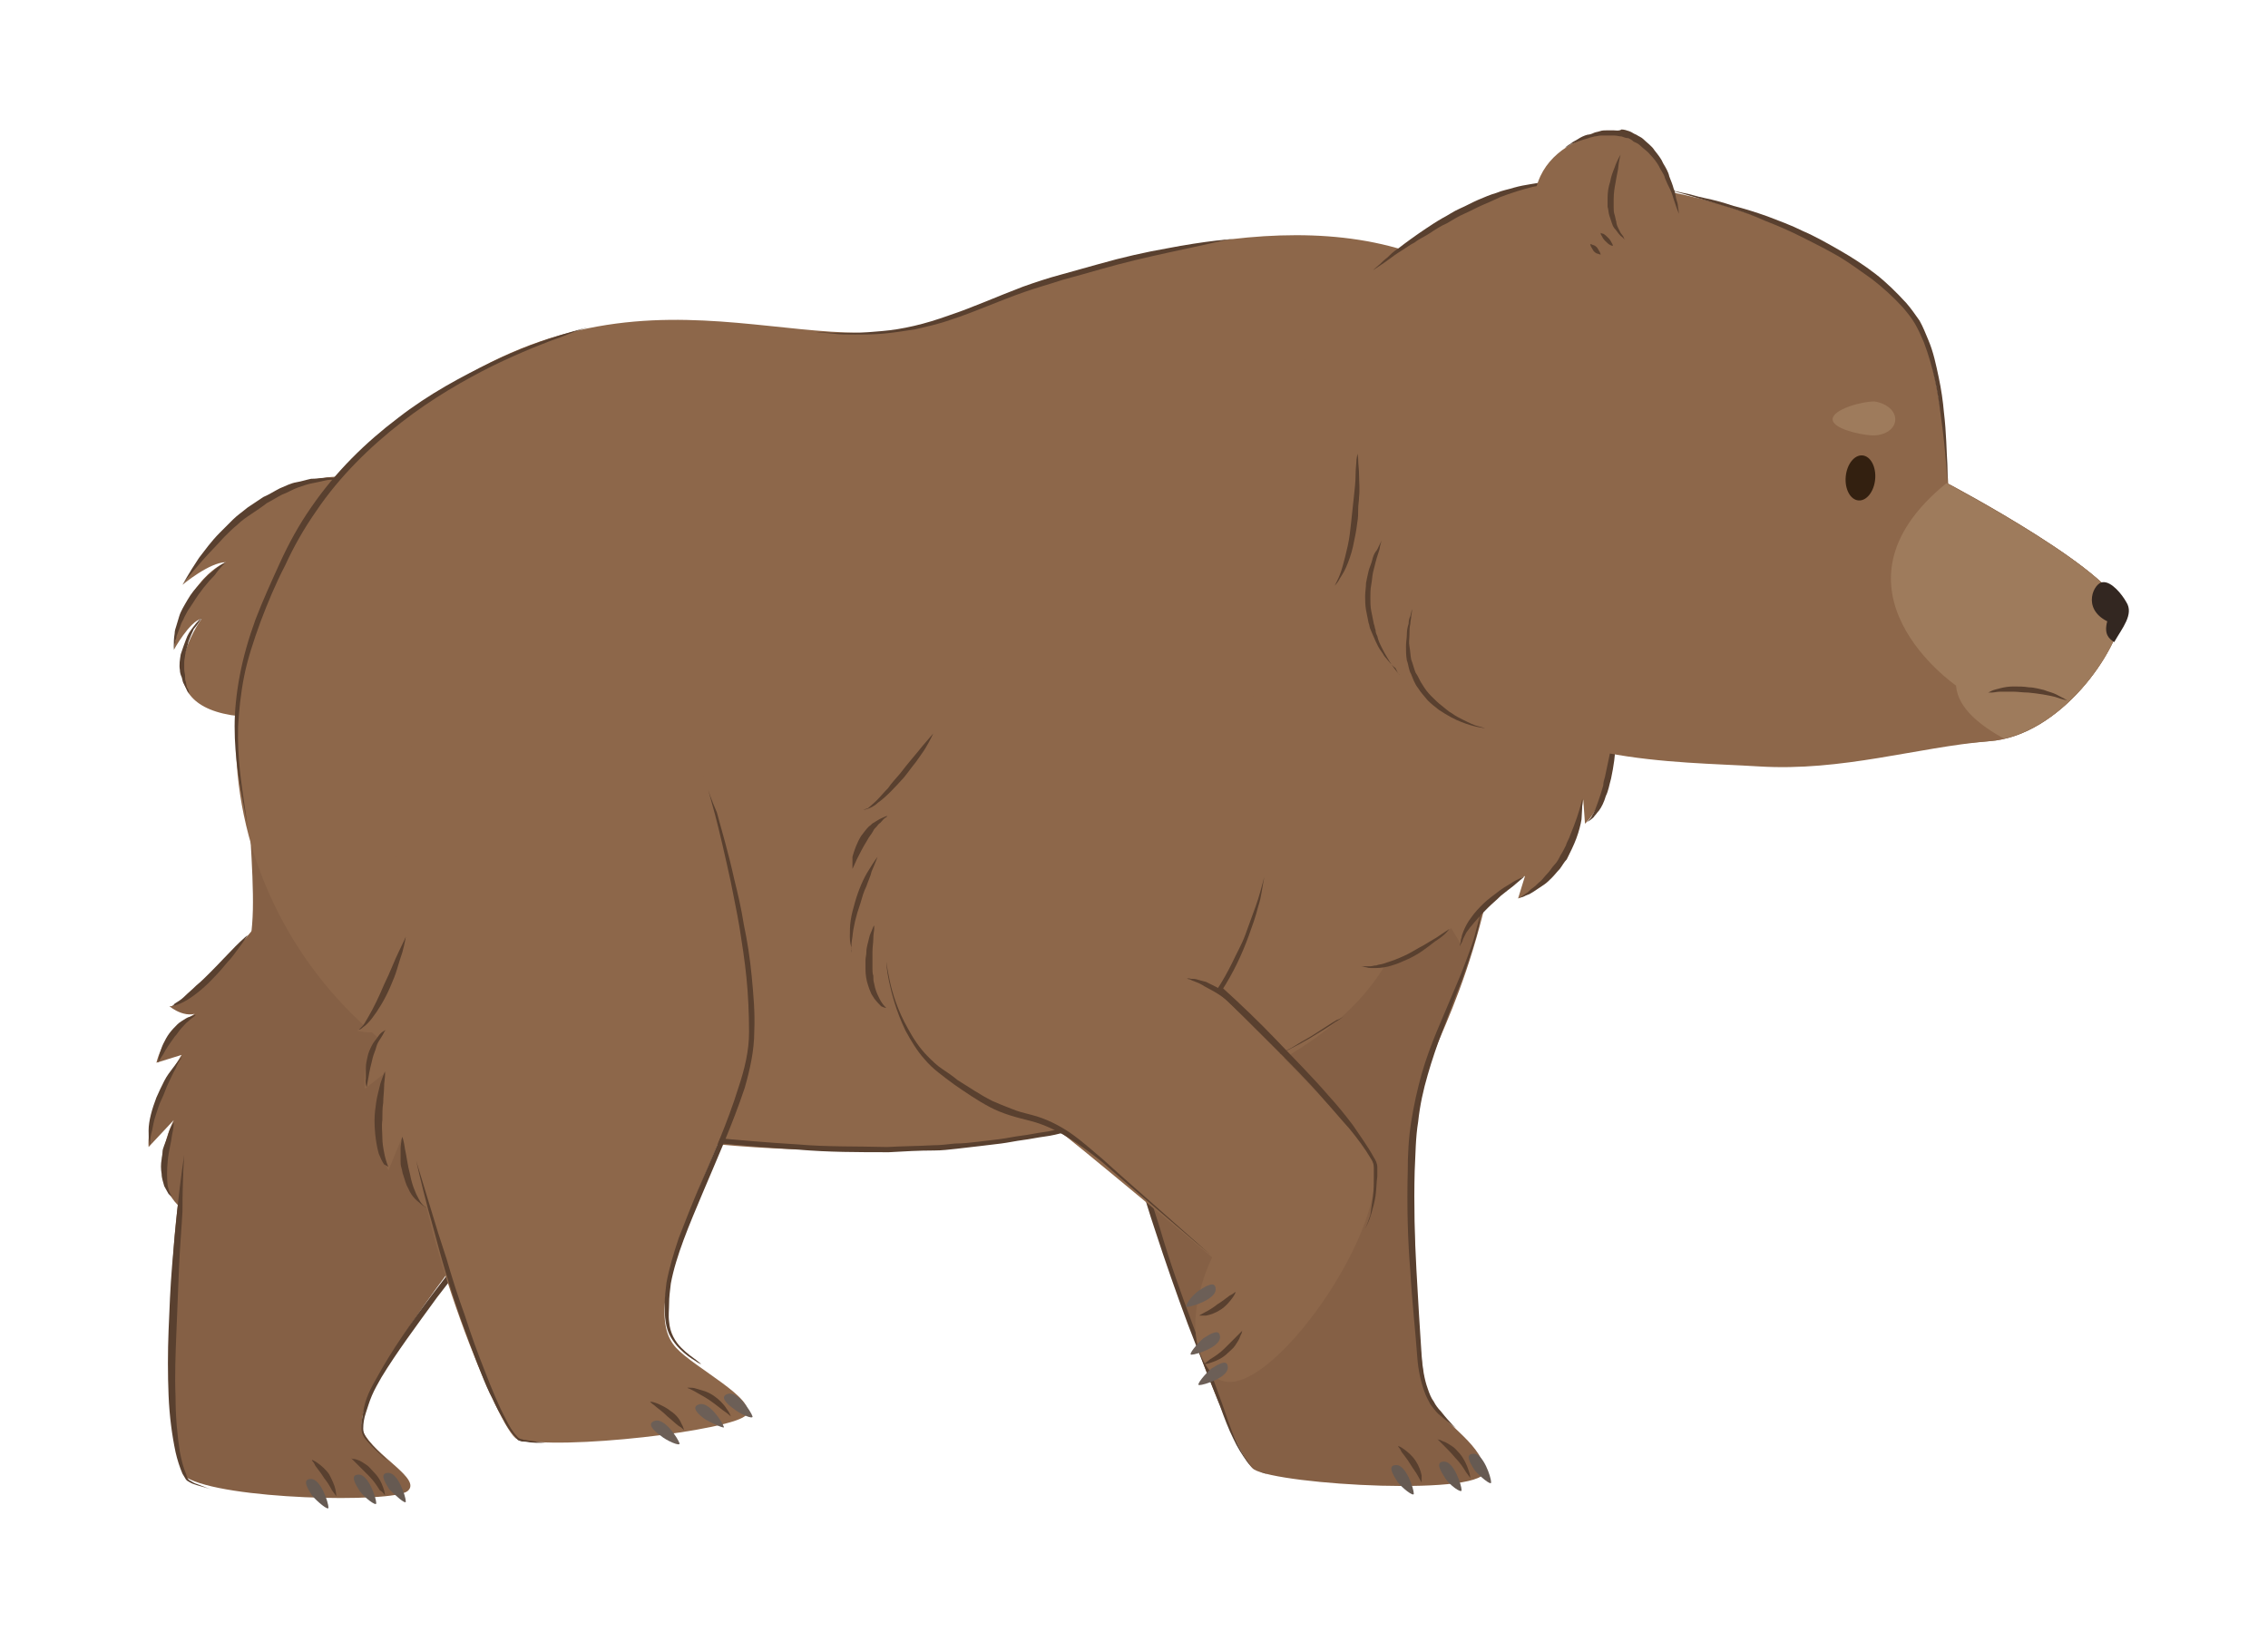 <svg width="261px" height="189px" viewBox="0 0 261 189" version="1.1" xml:space="preserve" xmlns="http://www.w3.org/2000/svg" xmlns:xlink="http://www.w3.org/1999/xlink">
  <!-- Generator: Sketch 49.3 (51167) - http://www.bohemiancoding.com/sketch -->
  <defs/>
  <g>
    <title>bear-walk-a</title>
    <desc>Created with Sketch.</desc>
    <g id="bear-walk-a" stroke="none" stroke-width="1" fill="none" fill-rule="evenodd">
      <g id="bear-walk1" transform="translate(131, 94) scale(-1, 1) translate(-131, -94) translate(17, 14)" fill-rule="nonzero">
        <g id="Group" transform="translate(172, 43)">
          <path d="M1.9,36.2 C1.9,36.2 -2.9,59.1 16.2,82.7 C25.8,94.6 32.6,105.1 31.2,107.8 C29.8,110.6 24.4,113.2 26.1,114.6 C27.8,116 47.4,115.6 51.6,113 C53.3,111.9 54.5,88.2 51.5,75.9 C48.5,63.6 44.1,56.9 43.9,47.7 C43.7,38.5 46.6,20.9 42.5,14.2 C38.4,7.5 30.5,-4.5 15,3.8 C-0.5,12.1 0.8,30.1 1.9,36.2 Z" id="Shape" fill="#856045"/>
          <path d="M34.3,115.2 C34.3,115.2 34.3,114.9 34.4,114.4 C34.5,113.9 34.8,113.3 35.1,112.7 C35.5,112.1 36,111.7 36.4,111.4 C36.8,111.1 37.1,111 37.1,111 C37.1,111 37.1,111.1 37,111.2 C36.9,111.3 36.8,111.5 36.7,111.7 C36.4,112.1 36,112.6 35.7,113.1 C35.3,113.6 35,114.1 34.8,114.5 C34.5,114.9 34.3,115.2 34.3,115.2 Z" id="Shape" fill="#59402F"/>
          <path d="M28.7,115.1 C28.7,115.1 28.7,114.7 28.9,114.2 C29.1,113.6 29.4,113 30,112.4 C30.3,112.1 30.5,111.8 30.8,111.6 C31.1,111.4 31.4,111.2 31.6,111.1 C31.9,111 32.1,110.9 32.3,110.9 C32.5,110.9 32.6,110.8 32.6,110.8 C32.6,110.8 32.5,110.9 32.4,111 C32.3,111.1 32.1,111.3 31.9,111.5 C31.5,111.9 31,112.4 30.5,112.9 C30,113.4 29.6,114 29.3,114.5 C28.9,114.7 28.7,115.1 28.7,115.1 Z" id="Shape" fill="#59402F"/>
          <path d="M35.2,116.5 C35.2,115.9 36.1,113.2 37.2,113.2 C38.3,113.2 37.6,114.3 37.1,115.1 C36.5,115.8 35.2,116.9 35.2,116.5 Z" id="Shape" fill="#665A52"/>
          <path d="M29.7,116 C29.7,115.4 30.6,112.7 31.7,112.7 C32.8,112.7 32.1,113.8 31.6,114.6 C31.1,115.3 29.7,116.4 29.7,116 Z" id="Shape" fill="#665A52"/>
          <path d="M26.3,115.8 C26.3,115.2 27.2,112.5 28.3,112.5 C29.4,112.5 28.7,113.6 28.2,114.4 C27.6,115 26.3,116.2 26.3,115.8 Z" id="Shape" fill="#665A52"/>
          <g transform="translate(43, 49)" id="Shape">
            <path d="M0.1,0 C0.1,0 8.1,10 10.5,9.8 C10.5,9.8 8.3,11.7 6.5,10.1 C6.5,10.1 10.9,11.9 12,16.3 L9.1,15.4 C9.1,15.4 13.2,21.7 12.9,26 L10,22.9 C10,22.9 13.4,29.3 9.2,33" fill="#856045"/>
            <path d="M10.3,9.8 C10.3,9.8 10.1,9.8 9.8,9.7 C9.5,9.6 9,9.4 8.5,9.1 C7.5,8.5 6.3,7.5 5.3,6.4 C4.8,5.9 4.3,5.3 3.8,4.7 C3.3,4.2 2.9,3.6 2.6,3.2 C1.9,2.3 1.5,1.6 1.5,1.6 C1.5,1.6 2.1,2.1 2.9,2.9 C3.7,3.7 4.7,4.8 5.8,5.9 C6.3,6.4 6.9,7 7.4,7.4 C7.9,7.9 8.4,8.3 8.8,8.7 C9.2,9.1 9.6,9.3 9.9,9.5 C10.1,9.8 10.3,9.8 10.3,9.8 Z" fill="#59402F"/>
            <path d="M11.8,16.3 C11.8,16.3 11.6,15.9 11.2,15.3 C10.9,14.7 10.4,14 9.9,13.3 C9.6,13 9.4,12.6 9.1,12.3 C8.8,12 8.6,11.7 8.3,11.5 C8.1,11.3 7.8,11.1 7.7,11 C7.5,10.9 7.5,10.8 7.5,10.8 C7.5,10.8 7.6,10.8 7.8,10.9 C8,11 8.3,11 8.6,11.2 C8.9,11.4 9.3,11.6 9.6,11.9 C9.9,12.2 10.2,12.5 10.5,12.9 C10.8,13.3 11,13.7 11.2,14.1 C11.4,14.5 11.5,14.9 11.6,15.2 C11.8,15.8 11.8,16.3 11.8,16.3 Z" fill="#59402F"/>
            <path d="M12.7,25.8 C12.7,25.8 12.8,25.1 12.5,24.1 C12.4,23.6 12.3,23 12.1,22.4 C11.9,21.8 11.7,21.1 11.4,20.5 C11.1,19.9 10.9,19.2 10.6,18.6 C10.3,18 10.1,17.5 9.8,17 C9.6,16.5 9.4,16.1 9.2,15.9 C9.1,15.6 9,15.5 9,15.5 C9,15.5 9.1,15.6 9.3,15.9 C9.5,16.1 9.8,16.5 10.1,16.9 C10.4,17.3 10.8,17.8 11.1,18.4 C11.4,19 11.7,19.6 12,20.3 C12.5,21.6 12.9,23 12.9,24.1 C12.9,24.6 12.9,25.1 12.8,25.4 C12.8,25.6 12.7,25.8 12.7,25.8 Z" fill="#59402F"/>
            <path d="M10.2,31.7 C10.2,31.7 10.3,31.6 10.4,31.4 C10.5,31.2 10.6,30.9 10.7,30.5 C10.8,29.7 10.8,28.6 10.7,27.6 C10.6,26.5 10.3,25.5 10.2,24.6 C10,23.8 10,23.2 10,23.2 C10,23.2 10.1,23.3 10.2,23.5 C10.3,23.7 10.5,24 10.6,24.4 C10.7,24.8 10.9,25.3 11.1,25.8 C11.2,26.1 11.3,26.3 11.3,26.6 C11.3,26.9 11.4,27.2 11.4,27.4 C11.5,28 11.5,28.5 11.4,29.1 C11.4,29.6 11.2,30.1 11.1,30.5 C10.9,30.9 10.7,31.2 10.6,31.4 C10.3,31.7 10.2,31.7 10.2,31.7 Z" fill="#59402F"/>
          </g>
          <path d="M51.8,75.9 C51.8,75.9 52.2,78.4 52.6,82.2 C52.8,84.1 53,86.3 53.2,88.7 C53.4,91.1 53.5,93.6 53.6,96.1 C53.7,98.6 53.7,101.2 53.6,103.6 C53.5,106 53.2,108.2 52.8,110.1 C52.6,111 52.3,111.9 52,112.6 C51.9,112.8 51.8,112.9 51.7,113.1 C51.6,113.3 51.5,113.4 51.3,113.5 C51,113.7 50.7,113.8 50.4,113.9 C49.3,114.2 48.7,114.4 48.7,114.4 C48.7,114.4 49.3,114.2 50.3,113.8 C50.6,113.7 50.8,113.6 51.1,113.4 C51.4,113.3 51.5,112.9 51.6,112.6 C51.9,111.9 52.1,111.1 52.3,110.1 C52.6,108.2 52.8,106 52.8,103.7 C52.9,101.3 52.8,98.8 52.7,96.3 C52.6,93.8 52.5,91.2 52.4,88.9 C52.3,86.5 52.1,84.3 52,82.4 C52,78.4 51.8,75.9 51.8,75.9 Z" id="Shape" fill="#59402F"/>
          <path d="M0.6,50 C0.6,50 2,54.2 4.4,60.3 C5.6,63.4 7,66.9 8.7,70.7 C9.5,72.6 10.5,74.5 11.5,76.4 C12,77.3 12.6,78.3 13.2,79.2 C13.8,80.1 14.5,80.9 15.2,81.8 C18,85.2 20.7,88.6 23.2,91.9 C25.7,95.2 27.9,98.4 29.5,101.3 C29.9,102 30.3,102.7 30.6,103.4 C30.9,104.1 31.1,104.8 31.2,105.5 C31.3,106.2 31.5,106.8 31.4,107.4 C31.4,108 31.1,108.5 30.7,108.9 C30.1,109.6 29.5,110.1 29.1,110.5 C28.7,110.9 28.5,111 28.5,111 C28.5,111 28.7,110.8 29.1,110.4 C29.5,110 30,109.5 30.6,108.8 C30.9,108.4 31.2,108 31.2,107.4 C31.2,106.8 31.1,106.2 30.9,105.6 C30.7,105 30.5,104.3 30.2,103.6 C29.9,102.9 29.5,102.2 29.1,101.5 C27.4,98.7 25.1,95.6 22.7,92.3 C20.2,89 17.4,85.6 14.6,82.2 C13.9,81.4 13.2,80.5 12.6,79.6 C12,78.7 11.4,77.7 10.9,76.8 C9.9,74.9 9,72.9 8.1,71.1 C6.5,67.3 5.1,63.7 3.9,60.6 C2.8,57.5 1.9,54.9 1.3,53.1 C1,51 0.6,50 0.6,50 Z" id="Shape" fill="#59402F"/>
        </g>
        <g id="Group" transform="translate(71, 58)">
          <g id="Shape">
            <path d="M0.9,20.5 C4.1,43.1 10.2,48.9 11,55.4 C11.8,61.9 11,86 9.6,88.8 C8.2,91.7 3.8,93.8 3.1,97.1 C2.4,100.3 26.8,98.9 29.7,97.1 C32.6,95.3 48,54.7 47,31.7 C41.9,-15.1 -2.3,-2.2 0.9,20.5 Z" fill="#856045"/>
            <path d="M39.7,10.7 C39.7,10.7 46.8,21.4 49.2,21.4 C49.2,21.4 46.8,23.1 45.2,21.4 C45.2,21.4 49.5,23.5 50.2,28 L47.4,26.8 C47.4,26.8 51,33.4 50.2,37.7 L47.6,34.4 C47.6,34.4 50.4,41 45.9,44.4" fill="#8D674A"/>
          </g>
          <path d="M49,21.3 C49,21.3 48.8,21.3 48.5,21.2 C48.2,21.1 47.7,20.9 47.3,20.5 C46.3,19.8 45.3,18.7 44.3,17.6 C43.8,17 43.4,16.4 42.9,15.8 C42.5,15.2 42.1,14.7 41.8,14.2 C41.2,13.2 40.9,12.5 40.9,12.5 C40.9,12.5 41.4,13.1 42.1,13.9 C42.8,14.8 43.8,15.9 44.7,17.1 C45.2,17.7 45.7,18.2 46.1,18.8 C46.6,19.3 47,19.8 47.4,20.2 C47.8,20.6 48.2,20.9 48.4,21.1 C48.8,21.2 49,21.3 49,21.3 Z" id="Shape" fill="#59402F"/>
          <path d="M49.9,27.9 C49.9,27.9 49.7,27.5 49.4,26.9 C49.1,26.3 48.7,25.5 48.3,24.8 C48.1,24.4 47.8,24.1 47.6,23.8 C47.4,23.5 47.1,23.2 46.9,23 C46.7,22.8 46.5,22.6 46.3,22.4 C46.2,22.3 46.1,22.2 46.1,22.2 C46.1,22.2 46.2,22.2 46.4,22.3 C46.6,22.4 46.9,22.5 47.2,22.7 C47.5,22.9 47.8,23.1 48.1,23.4 C48.4,23.7 48.7,24.1 48.9,24.5 C49.1,24.9 49.3,25.3 49.5,25.7 C49.7,26.1 49.8,26.5 49.8,26.8 C49.9,27.4 49.9,27.9 49.9,27.9 Z" id="Shape" fill="#59402F"/>
          <path d="M49.9,37.2 C49.9,37.2 50,36.5 49.9,35.5 C49.9,35 49.8,34.4 49.6,33.8 C49.5,33.2 49.3,32.5 49.1,31.9 C48.9,31.3 48.7,30.6 48.5,30 C48.3,29.4 48.1,28.8 47.9,28.4 C47.7,27.9 47.6,27.5 47.5,27.2 C47.4,26.9 47.3,26.8 47.3,26.8 C47.3,26.8 47.4,26.9 47.6,27.2 C47.8,27.5 48,27.8 48.3,28.3 C48.6,28.8 48.9,29.3 49.1,29.9 C49.4,30.5 49.6,31.1 49.8,31.8 C50,32.5 50.2,33.2 50.2,33.8 C50.3,34.5 50.3,35.1 50.3,35.6 C50.3,36.1 50.2,36.6 50.1,36.9 C50,37 49.9,37.2 49.9,37.2 Z" id="Shape" fill="#59402F"/>
          <path d="M28.2,97.6 C28.2,97.6 28.4,97.6 28.9,97.4 C29.3,97.2 30,96.9 30.4,96.2 C30.9,95.5 31.4,94.6 31.9,93.5 C32.4,92.4 32.8,91.1 33.3,89.7 C34.3,86.9 35.5,83.7 36.8,80.3 C38.1,76.8 39.4,73.2 40.5,69.4 C41.1,67.5 41.7,65.7 42.2,63.8 C42.5,62.9 42.7,62 42.9,61 C43.1,60.1 43.3,59.2 43.5,58.3 C43.9,56.5 44.2,54.8 44.5,53.1 C44.8,51.4 45,49.9 45.2,48.4 C45.6,45.5 46,43.1 46.2,41.4 C46.4,39.7 46.4,38.7 46.4,38.7 C46.4,38.7 46.4,39.7 46.3,41.4 C46.2,43.1 46,45.6 45.6,48.5 C45.4,50 45.2,51.5 45,53.2 C44.8,54.9 44.5,56.6 44.1,58.4 C43.9,59.3 43.7,60.2 43.5,61.1 C43.3,62 43,63 42.8,63.9 C42.3,65.8 41.7,67.7 41.1,69.5 C39.9,73.2 38.6,76.9 37.3,80.4 C36,83.8 34.7,87 33.6,89.8 C33.1,91.2 32.6,92.5 32.1,93.5 C31.6,94.6 31,95.5 30.5,96.2 C30,96.9 29.3,97.2 28.9,97.4 C28.4,97.5 28.2,97.6 28.2,97.6 Z" id="Shape" fill="#59402F"/>
          <path d="M46.1,44 C46.1,44 46.6,43.6 47,42.8 C47.2,42.4 47.4,41.9 47.5,41.3 C47.6,40.7 47.7,40.1 47.7,39.5 C47.7,39.2 47.7,38.9 47.7,38.6 C47.7,38.3 47.7,38 47.7,37.7 C47.7,37.1 47.6,36.6 47.6,36.1 C47.6,35.6 47.5,35.2 47.5,35 C47.5,34.7 47.5,34.6 47.5,34.6 C47.5,34.6 47.6,34.7 47.7,35 C47.8,35.3 48,35.6 48.1,36.1 C48.2,36.6 48.4,37.1 48.4,37.7 C48.4,38 48.5,38.3 48.5,38.6 C48.5,38.9 48.5,39.2 48.5,39.6 C48.5,40.3 48.4,40.9 48.2,41.5 C48.1,41.8 48,42.1 47.9,42.3 C47.8,42.6 47.6,42.8 47.5,43 C47.2,43.4 46.9,43.7 46.6,43.8 C46.2,44 46.1,44 46.1,44 Z" id="Shape" fill="#59402F"/>
          <path d="M10.4,98.6 C10.4,98.6 10.4,98.3 10.4,97.8 C10.5,97.3 10.7,96.7 11.1,96.1 C11.5,95.5 12,95.1 12.4,94.8 C12.8,94.5 13.1,94.4 13.1,94.4 C13.1,94.4 13.1,94.5 13,94.6 C12.9,94.7 12.8,94.9 12.7,95.1 C12.4,95.5 12,96 11.7,96.5 C11.4,97 11,97.5 10.8,97.9 C10.6,98.3 10.4,98.6 10.4,98.6 Z" id="Shape" fill="#59402F"/>
          <path d="M4.8,98.1 C4.8,98.1 4.8,97.7 5,97.2 C5.2,96.6 5.5,95.9 6,95.3 C6.3,95 6.5,94.7 6.8,94.5 C7.1,94.3 7.4,94.1 7.6,94 C7.9,93.9 8.1,93.8 8.3,93.7 C8.5,93.7 8.6,93.6 8.6,93.6 C8.6,93.6 8.5,93.7 8.4,93.8 C8.3,93.9 8.1,94.1 7.9,94.3 C7.5,94.7 7,95.2 6.5,95.8 C6,96.3 5.6,96.9 5.3,97.4 C5,97.8 4.8,98.1 4.8,98.1 Z" id="Shape" fill="#59402F"/>
          <path d="M6.4,92.4 C6.4,92.4 7.1,91.8 8.2,90.4 C8.5,90.1 8.8,89.7 9,89.3 C9.3,88.9 9.5,88.4 9.7,87.8 C10.1,86.7 10.3,85.4 10.4,84 C10.6,81.1 10.8,77.7 11,74.1 C11.2,70.5 11.3,66.6 11.2,62.8 C11.1,60.9 11.1,58.9 10.8,57.1 C10.6,55.2 10.2,53.4 9.7,51.7 C8.7,48.2 7.4,45.1 6.4,42.4 C5.3,39.7 4.6,37.4 4.1,35.7 C3.9,34.9 3.7,34.2 3.7,33.8 C3.6,33.4 3.6,33.1 3.6,33.1 C3.6,33.1 3.7,33.3 3.8,33.8 C3.9,34.2 4.1,34.9 4.3,35.7 C4.5,36.5 4.9,37.5 5.3,38.6 C5.7,39.7 6.2,40.9 6.8,42.3 C7.9,45 9.4,48.1 10.4,51.6 C10.9,53.4 11.3,55.2 11.6,57.1 C11.9,59 12,60.9 12,62.9 C12.1,66.8 12,70.7 11.7,74.3 C11.5,77.9 11.1,81.3 10.9,84.2 C10.8,85.6 10.5,87 10.1,88.1 C9.9,88.7 9.6,89.2 9.4,89.6 C9.1,90 8.8,90.4 8.5,90.7 C7.2,91.8 6.4,92.4 6.4,92.4 Z" id="Shape" fill="#59402F"/>
          <path d="M11.3,99.9 C11.3,99.3 12.2,96.6 13.3,96.6 C14.4,96.6 13.7,97.7 13.2,98.5 C12.7,99.2 11.3,100.3 11.3,99.9 Z" id="Shape" fill="#665A52"/>
          <path d="M5.8,99.5 C5.8,98.9 6.7,96.2 7.8,96.2 C8.9,96.2 8.2,97.3 7.7,98.1 C7.2,98.9 5.8,99.9 5.8,99.5 Z" id="Shape" fill="#665A52"/>
          <path d="M2.4,98.6 C2.4,98 3.3,95.3 4.4,95.3 C5.5,95.3 4.8,96.4 4.3,97.2 C3.7,97.9 2.4,99 2.4,98.6 Z" id="Shape" fill="#665A52"/>
        </g>
        <g id="Group" transform="translate(57, 13)">
          <g transform="translate(145, 27)" id="Shape">
            <path d="M1,1.2 C1,1.2 11.4,-2.4 22,13.3 C22,13.3 18.9,10.7 17,10.7 C17,10.7 21.9,12.5 23,20.8 C23,20.8 21.2,17.5 19.8,17.2 C19.8,17.2 26.6,26.6 16.4,28.3 C6.3,29.9 -1.4,3.5 1,1.2 Z" fill="#8D674A"/>
            <path d="M22,13.3 C22,13.3 21.8,13 21.4,12.5 C21,12 20.4,11.3 19.7,10.5 C19,9.7 18.1,8.8 17.2,7.8 C16.7,7.3 16.2,6.8 15.7,6.4 C15.2,5.9 14.6,5.5 14,5.1 C13.4,4.7 12.8,4.3 12.3,3.9 C11.7,3.6 11.1,3.2 10.5,2.9 C9.9,2.7 9.3,2.3 8.7,2.1 C8.1,1.9 7.6,1.7 7,1.6 C6.5,1.5 6,1.4 5.6,1.3 C5.2,1.2 4.8,1.2 4.5,1.2 C3.9,1.2 3.5,1.1 3.5,1.1 C3.5,1.1 3.9,1.1 4.5,1 C4.8,1 5.2,0.9 5.7,1 C6.1,1 6.6,1.1 7.2,1.1 C7.7,1.2 8.3,1.4 8.9,1.5 C9.5,1.6 10.1,1.9 10.8,2.2 C11.4,2.5 12,2.9 12.7,3.2 C13.3,3.6 13.9,4 14.5,4.4 C15.1,4.9 15.7,5.3 16.2,5.8 C16.7,6.3 17.2,6.8 17.7,7.3 C18.7,8.3 19.4,9.3 20.1,10.2 C21.3,12 22,13.3 22,13.3 Z" fill="#59402F"/>
            <path d="M17,10.7 C17,10.7 17.7,11 18.6,11.8 C19.1,12.2 19.5,12.6 20,13.2 C20.5,13.7 21,14.3 21.4,15 C21.8,15.7 22.2,16.3 22.4,17 C22.5,17.3 22.6,17.7 22.7,18 C22.8,18.3 22.9,18.6 22.9,18.9 C23,19.5 23,19.9 23,20.3 C23,20.6 23,20.8 23,20.8 C23,20.8 23,20.6 22.9,20.3 C22.9,20.1 22.8,19.9 22.8,19.7 C22.7,19.5 22.7,19.2 22.6,19 C22.5,18.7 22.4,18.5 22.3,18.2 C22.2,17.9 22.1,17.6 21.9,17.3 C21.8,17 21.6,16.7 21.4,16.3 C21.2,16 21,15.7 20.8,15.4 C20,14.1 19.1,13 18.3,12.2 C17.6,11.2 17,10.7 17,10.7 Z" fill="#59402F"/>
            <path d="M19.8,17.1 C19.8,17.1 20.3,17.5 20.8,18.2 C21.1,18.6 21.4,19 21.6,19.6 C21.8,20.1 22,20.7 22.2,21.3 C22.3,21.9 22.4,22.5 22.3,23.1 C22.3,23.4 22.2,23.7 22.1,23.9 C22,24.2 22,24.4 21.9,24.6 C21.7,25 21.5,25.3 21.4,25.6 C21.2,25.8 21.2,25.9 21.2,25.9 C21.2,25.9 21.2,25.8 21.3,25.5 C21.3,25.4 21.4,25.2 21.5,25.1 C21.5,24.9 21.6,24.7 21.6,24.5 C21.7,24.3 21.7,24.1 21.7,23.8 C21.7,23.6 21.8,23.3 21.8,23 C21.8,22.7 21.8,22.5 21.8,22.2 C21.8,21.9 21.7,21.6 21.7,21.4 C21.6,20.8 21.4,20.3 21.3,19.8 C21.1,19.3 20.9,18.8 20.7,18.4 C20.1,17.7 19.8,17.1 19.8,17.1 Z" fill="#59402F"/>
          </g>
          <g id="Shape">
            <path d="M2.3,56.8 C2.3,56.8 2.3,64.6 5.6,67.8 L5.8,65 C5.8,65 6.8,73.8 13.3,76.4 L12.5,73.8 C12.5,73.8 19.9,78.4 19.8,81.8 L21,79.8 C21,79.8 27.8,85.6 30.8,83.6" fill="#8D674A"/>
            <g>
              <path d="M26.4,1.8 C44.4,-3.8 68.1,5.6 79.4,9.8 C95.8,15.9 115.6,-0.1 142.5,21.9 C169.4,43.9 164,76.8 143.9,92.9 C121.4,110.9 41.9,111 27.8,82.6 C27.8,82.6 1.5,72.4 0.3,45.1" fill="#8D674A"/>
              <path d="M2.1,56.9 C2.1,56.9 2.3,57.6 2.5,58.6 C2.7,59.6 3,61 3.3,62.4 C3.4,62.7 3.5,63.1 3.5,63.4 C3.6,63.7 3.7,64.1 3.8,64.4 C4,65 4.2,65.6 4.4,66.1 C4.5,66.3 4.6,66.6 4.7,66.7 C4.8,66.9 4.9,67.1 5,67.2 C5.2,67.4 5.3,67.6 5.3,67.6 C5.3,67.6 5.2,67.5 4.9,67.3 C4.8,67.2 4.6,67.1 4.5,66.9 C4.3,66.7 4.2,66.5 4,66.3 C3.7,65.9 3.4,65.3 3.2,64.6 C2.9,64 2.8,63.3 2.6,62.6 C2.3,61.2 2.1,59.8 2.1,58.7 C2.1,57.6 2.1,56.9 2.1,56.9 Z" fill="#59402F"/>
              <path d="M5.9,64.9 C5.9,64.9 6.1,65.8 6.5,67 C6.7,67.6 7,68.4 7.3,69.1 C7.4,69.5 7.7,69.9 7.8,70.3 C8,70.7 8.2,71.1 8.4,71.4 C8.6,71.8 8.8,72.2 9.1,72.5 C9.4,72.8 9.6,73.2 9.9,73.5 C10.2,73.8 10.4,74.1 10.7,74.4 C11,74.6 11.2,74.9 11.5,75.1 C11.8,75.3 12,75.5 12.2,75.7 C12.4,75.8 12.6,76 12.8,76.1 C13.1,76.3 13.3,76.4 13.3,76.4 C13.3,76.4 13.1,76.3 12.7,76.2 C12.5,76.1 12.3,76 12,75.9 C11.8,75.8 11.5,75.6 11.2,75.4 C10.9,75.2 10.6,75 10.3,74.8 C10,74.6 9.7,74.3 9.4,74 C9.1,73.7 8.8,73.3 8.5,73 C8.2,72.6 8,72.2 7.7,71.9 C7.3,71.1 6.9,70.3 6.6,69.5 C6.3,68.7 6.1,67.9 6,67.3 C5.9,65.8 5.9,64.9 5.9,64.9 Z" fill="#59402F"/>
              <path d="M12.6,73.9 C12.6,73.9 13.3,74.1 14.2,74.7 C14.7,75 15.2,75.3 15.7,75.7 C16.2,76.1 16.8,76.5 17.3,77 C17.8,77.5 18.3,78 18.7,78.6 C19.1,79.1 19.4,79.7 19.6,80.2 C19.7,80.5 19.8,80.7 19.8,80.9 C19.9,81.1 19.9,81.3 19.9,81.4 C20,81.7 20,81.9 20,81.9 C20,81.9 19.9,81.7 19.8,81.5 C19.7,81.4 19.7,81.2 19.6,81 C19.5,80.8 19.4,80.6 19.3,80.4 C19.2,80.2 19,80 18.8,79.7 C18.6,79.5 18.4,79.2 18.2,79 C17.8,78.5 17.3,78 16.8,77.5 C16.3,77 15.8,76.6 15.3,76.1 C14.8,75.7 14.3,75.3 13.9,75 C13.2,74.4 12.6,73.9 12.6,73.9 Z" fill="#59402F"/>
              <path d="M21.2,79.9 C21.2,79.9 21.8,80.3 22.7,80.9 C23.2,81.2 23.7,81.5 24.2,81.8 C24.8,82.1 25.4,82.5 26,82.8 C26.6,83.1 27.3,83.4 27.9,83.6 C28.2,83.7 28.5,83.8 28.8,83.9 C29.1,84 29.4,84 29.6,84.1 C29.9,84.1 30.1,84.2 30.3,84.2 C30.5,84.2 30.7,84.2 30.9,84.2 C31.2,84.2 31.4,84.2 31.4,84.2 C31.4,84.2 31.2,84.2 30.9,84.3 C30.7,84.3 30.6,84.4 30.3,84.4 C30.1,84.4 29.8,84.4 29.6,84.4 C29.1,84.4 28.4,84.3 27.8,84.1 C27.1,83.9 26.5,83.6 25.8,83.3 C25.2,83 24.5,82.6 24,82.2 C23.4,81.8 23,81.4 22.5,81.1 C21.6,80.5 21.2,79.9 21.2,79.9 Z" fill="#59402F"/>
              <path d="M46.1,0.5 C46.1,0.5 49.2,0.7 53.8,1.6 C56.1,2 58.8,2.6 61.6,3.4 C63,3.8 64.5,4.2 65.9,4.6 C67.4,5 68.9,5.5 70.3,6 C73.2,7.1 76.1,8.4 78.8,9.3 C80.2,9.8 81.5,10.2 82.8,10.5 C84.1,10.8 85.3,11 86.5,11.1 C87.7,11.2 88.7,11.3 89.7,11.3 C90.6,11.3 91.5,11.3 92.1,11.3 C93.5,11.2 94.2,11.2 94.2,11.2 C94.2,11.2 93.4,11.3 92.1,11.4 C91.4,11.5 90.6,11.5 89.6,11.5 C88.7,11.5 87.6,11.5 86.4,11.4 C85.2,11.3 84,11.1 82.7,10.9 C81.4,10.6 80,10.3 78.6,9.8 C75.8,8.9 73,7.6 70.1,6.6 C68.7,6.1 67.2,5.7 65.7,5.2 C64.2,4.8 62.8,4.4 61.4,4 C58.6,3.2 56,2.6 53.7,2.1 C51.4,1.6 49.5,1.2 48.2,0.9 C46.9,0.6 46.1,0.5 46.1,0.5 Z" fill="#59402F"/>
              <path d="M120.1,10.6 C120.1,10.6 121.3,10.9 123.3,11.5 C125.3,12.1 128.2,13.1 131.5,14.7 C134.8,16.3 138.6,18.3 142.2,21.1 C145.9,23.9 149.4,27.3 152.2,31.4 C153.6,33.4 154.8,35.6 155.8,37.8 C156.8,40 157.8,42.2 158.6,44.3 C159.4,46.5 160,48.6 160.4,50.7 C160.8,52.8 161,54.8 161,56.6 C161,60.3 160.4,63.3 160,65.4 C159.6,67.5 159.4,68.7 159.4,68.7 C159.4,68.7 159.6,67.5 159.9,65.4 C160.2,63.3 160.7,60.3 160.6,56.6 C160.5,54.8 160.3,52.8 159.9,50.8 C159.5,48.8 158.8,46.7 158,44.5 C157.2,42.4 156.3,40.2 155.2,38.1 C154.2,35.9 153,33.8 151.6,31.8 C148.9,27.8 145.4,24.4 141.8,21.6 C138.2,18.8 134.5,16.7 131.3,15.1 C128,13.5 125.2,12.4 123.2,11.7 C121.3,10.9 120.1,10.6 120.1,10.6 Z" fill="#59402F"/>
              <path d="M33.3,89.9 C33.3,89.9 33.6,90.2 34.3,90.6 C35,91.1 36,91.7 37.3,92.5 C38,92.9 38.7,93.3 39.5,93.7 C40.3,94.1 41.2,94.6 42.1,95 C43.1,95.4 44.1,95.9 45.2,96.4 C46.3,96.9 47.4,97.3 48.6,97.8 C49.8,98.3 51.1,98.7 52.4,99.2 C53.7,99.7 55.1,100.1 56.5,100.5 C59.4,101.3 62.4,102.1 65.6,102.8 C66.4,103 67.2,103.2 68,103.3 C68.8,103.4 69.6,103.6 70.5,103.7 C71.3,103.8 72.2,104 73,104.1 C73.8,104.2 74.7,104.3 75.5,104.4 C76.3,104.5 77.2,104.6 78.1,104.6 C79,104.7 79.8,104.8 80.7,104.8 C82.4,104.9 84.2,104.9 85.9,105 C89.4,104.9 92.8,105 96.2,104.7 C99.6,104.5 103,104.2 106.2,103.9 C107.8,103.7 109.4,103.5 111,103.4 C112.6,103.2 114.1,103 115.5,102.8 C118.4,102.4 121.2,101.9 123.8,101.3 C126.3,100.7 128.6,100.1 130.7,99.5 C131.7,99.2 132.6,98.9 133.5,98.5 C134.3,98.1 135.1,97.9 135.8,97.5 C137.2,96.9 138.2,96.3 138.9,95.9 C139.6,95.4 139.9,95.2 139.9,95.2 C139.9,95.2 139.6,95.5 138.9,96 C138.2,96.4 137.2,97.1 135.8,97.7 C135.1,98.1 134.3,98.3 133.5,98.7 C132.6,99 131.7,99.4 130.7,99.7 C128.7,100.4 126.4,101 123.8,101.6 C121.3,102.2 118.5,102.7 115.5,103.2 C114,103.4 112.5,103.7 110.9,103.9 C109.3,104.1 107.7,104.3 106.1,104.5 C102.8,104.8 99.5,105.1 96.1,105.3 C92.7,105.6 89.2,105.6 85.7,105.6 C84,105.5 82.2,105.4 80.5,105.4 C79.6,105.4 78.8,105.3 77.9,105.2 C77,105.1 76.2,105 75.3,104.9 C74.4,104.8 73.6,104.7 72.8,104.6 C72,104.5 71.1,104.3 70.3,104.2 C69.5,104.1 68.6,103.9 67.8,103.8 C67,103.7 66.2,103.5 65.4,103.3 C62.2,102.7 59.1,101.8 56.3,100.9 C54.9,100.4 53.5,100 52.2,99.5 C50.9,99 49.6,98.5 48.4,98 C47.2,97.5 46,97 45,96.5 C43.9,96 42.9,95.5 42,95 C41.1,94.5 40.2,94 39.4,93.6 C38.6,93.1 37.9,92.7 37.2,92.3 C35.9,91.5 34.9,90.8 34.2,90.4 C33.6,90.2 33.3,89.9 33.3,89.9 Z" fill="#59402F"/>
            </g>
          </g>
        </g>
        <path d="M166.9,66.2 C166.9,66.2 155.6,99.8 159,108.8 C160.5,112.7 161.4,115.4 163.4,120.1 C169.5,134.1 169.3,138.8 167.2,141.1 C165.1,143.4 157.9,147 159.1,148.8 C160.3,150.6 180.8,153 185.5,151.6 C187.4,151 197,127.8 197.4,115.1 C197.8,102.4 196.6,98 198.7,89 C206.3,56 167.5,60 166.9,66.2 Z" id="Shape" fill="#8D674A"/>
        <g id="Group" transform="translate(158, 145)">
          <path d="M8.3,5.6 C8.3,5.6 8.3,5.3 8.6,4.8 C8.8,4.3 9.2,3.8 9.8,3.4 C10.3,3 10.9,2.7 11.4,2.5 C11.9,2.3 12.2,2.3 12.2,2.3 C12.2,2.3 12.1,2.4 12,2.5 C11.9,2.6 11.7,2.7 11.5,2.9 C11.1,3.2 10.6,3.6 10.2,4 C9.7,4.4 9.3,4.8 8.9,5.1 C8.5,5.3 8.3,5.6 8.3,5.6 Z" id="Shape" fill="#59402F"/>
          <path d="M2.9,4 C2.9,4 3,3.6 3.4,3.1 C3.7,2.6 4.3,2 4.9,1.6 C5.2,1.4 5.6,1.2 5.9,1.1 C6.2,1 6.6,0.9 6.9,0.8 C7.2,0.7 7.4,0.7 7.6,0.7 C7.8,0.7 7.9,0.7 7.9,0.7 C7.9,0.7 7.8,0.8 7.7,0.8 C7.5,0.9 7.3,1 7.1,1.1 C6.6,1.4 6,1.7 5.4,2.1 C4.8,2.5 4.2,3 3.8,3.3 C3.2,3.7 2.9,4 2.9,4 Z" id="Shape" fill="#59402F"/>
          <path d="M8.8,7.1 C9,6.5 10.5,4.2 11.6,4.5 C12.7,4.8 11.7,5.7 11,6.2 C10.3,6.8 8.7,7.5 8.8,7.1 Z" id="Shape" fill="#6C5F57"/>
          <path d="M3.7,5.2 C3.9,4.6 5.4,2.3 6.5,2.6 C7.6,2.9 6.6,3.8 5.9,4.3 C5.1,4.8 3.5,5.5 3.7,5.2 Z" id="Shape" fill="#6C5F57"/>
          <path d="M0.4,4 C0.6,3.4 2.1,1.1 3.2,1.4 C4.3,1.7 3.3,2.6 2.6,3.1 C1.9,3.7 0.3,4.4 0.4,4 Z" id="Shape" fill="#6C5F57"/>
        </g>
        <g id="Group" transform="translate(194, 91)">
          <path d="M3.7,0.7 C3.7,0.7 7.6,12.9 9.9,13.6 C9.9,13.6 7.2,14.5 6,12.5 C6,12.5 9.5,15.7 9,20.3 L6.6,18.4 C6.6,18.4 8.2,25.8 6.3,29.7 L4.7,25.8 C4.7,25.8 5.6,33 0.4,34.9" id="Shape" fill="#8D674A"/>
          <path d="M9.7,13.5 C9.7,13.5 9.5,13.5 9.2,13.2 C8.9,13 8.6,12.7 8.2,12.2 C7.5,11.3 6.7,10 6.1,8.6 C5.8,7.9 5.5,7.2 5.3,6.5 C5.1,5.8 4.9,5.2 4.7,4.6 C4.4,3.5 4.3,2.8 4.3,2.8 C4.3,2.8 4.6,3.5 5.1,4.5 C5.6,5.5 6.1,6.9 6.8,8.3 C7.1,9 7.4,9.7 7.7,10.3 C8,10.9 8.3,11.5 8.6,12 C8.9,12.5 9.1,12.9 9.3,13.1 C9.6,13.4 9.7,13.5 9.7,13.5 Z" id="Shape" fill="#59402F"/>
          <path d="M8.8,20.1 C8.8,20.1 8.7,19.6 8.6,19 C8.5,18.3 8.3,17.5 8.1,16.7 C8,16.3 7.8,15.9 7.7,15.5 C7.6,15.1 7.4,14.8 7.2,14.5 C7,14.2 6.9,14 6.8,13.8 C6.7,13.6 6.6,13.5 6.6,13.5 C6.6,13.5 6.7,13.6 6.9,13.7 C7.1,13.8 7.3,14 7.5,14.3 C7.7,14.6 8,14.9 8.2,15.3 C8.4,15.7 8.6,16.1 8.7,16.6 C8.8,17 8.9,17.5 8.9,17.9 C8.9,18.3 8.9,18.7 8.9,19.1 C9,19.7 8.8,20.1 8.8,20.1 Z" id="Shape" fill="#59402F"/>
          <path d="M6.3,29.3 C6.3,29.3 6.6,28.7 6.8,27.6 C6.9,27.1 7,26.5 7,25.9 C7,25.3 7.1,24.6 7,23.9 C7,23.2 7,22.5 6.9,21.9 C6.9,21.3 6.8,20.6 6.8,20.1 C6.8,19.6 6.7,19.1 6.7,18.8 C6.7,18.5 6.7,18.3 6.7,18.3 C6.7,18.3 6.8,18.5 6.9,18.8 C7,19.1 7.2,19.5 7.3,20 C7.4,20.5 7.6,21.1 7.7,21.8 C7.8,22.5 7.9,23.2 7.9,23.9 C7.9,25.3 7.7,26.8 7.4,27.8 C7.2,28.3 7,28.7 6.8,29 C6.4,29.2 6.3,29.3 6.3,29.3 Z" id="Shape" fill="#59402F"/>
          <path d="M1.9,34 C1.9,34 2,33.9 2.2,33.8 C2.4,33.6 2.6,33.4 2.8,33 C3.2,32.3 3.6,31.3 3.8,30.2 C4.1,29.1 4.2,28.1 4.4,27.2 C4.5,26.4 4.7,25.8 4.7,25.8 C4.7,25.8 4.7,25.9 4.8,26.2 C4.8,26.4 4.9,26.8 4.9,27.2 C4.9,27.6 4.9,28.1 4.9,28.6 C4.9,28.9 4.9,29.1 4.8,29.4 C4.7,29.7 4.7,30 4.6,30.2 C4.4,30.8 4.3,31.3 4,31.8 C3.8,32.3 3.5,32.7 3.2,33 C2.9,33.3 2.6,33.5 2.4,33.7 C2,34 1.9,34 1.9,34 Z" id="Shape" fill="#59402F"/>
        </g>
        <path d="M197.1,119.6 C197.1,119.6 196.6,121.9 195.7,125.3 C195.2,127 194.7,129 194.1,131.1 C193.5,133.2 192.8,135.4 192,137.7 C191.2,139.9 190.4,142.1 189.6,144.1 C189.2,145.1 188.8,146.1 188.3,147 C187.9,147.9 187.4,148.8 187,149.5 C186.6,150.3 186.1,150.9 185.6,151.5 C185.5,151.6 185.4,151.8 185.2,151.8 C185,151.9 184.9,151.9 184.7,151.9 C184.4,151.9 184.1,152 183.9,152 C182.9,152.1 182.3,152 182.3,152 C182.3,152 182.9,152 183.9,151.8 C184.2,151.8 184.4,151.7 184.7,151.7 C185,151.6 185.3,151.6 185.5,151.3 C186,150.8 186.4,150.1 186.8,149.3 C187.6,147.8 188.4,145.9 189.2,143.8 C190,141.8 190.8,139.6 191.5,137.4 C192.3,135.2 193,133 193.6,130.9 C194.3,128.8 194.9,126.9 195.4,125.2 C196.4,121.9 197.1,119.6 197.1,119.6 Z" id="Shape" fill="#59402F"/>
        <path d="M163.5,76.9 C163.5,76.9 163.2,78 162.7,79.8 C162.2,81.7 161.6,84.3 160.9,87.5 C160.6,89.1 160.2,90.9 159.9,92.7 C159.6,94.6 159.3,96.5 159.1,98.5 C158.9,100.5 158.8,102.6 158.8,104.8 C158.8,106.9 159.3,109 160,111.1 C161.3,115.3 163.1,119.3 164.7,123 C165.5,124.9 166.2,126.7 166.9,128.5 C167.5,130.3 168,132 168.3,133.6 C168.4,134.4 168.5,135.2 168.5,136 C168.5,136.7 168.5,137.5 168.4,138.1 C168.3,138.8 168.1,139.4 167.8,139.9 C167.5,140.4 167.2,140.8 166.8,141.2 C166.1,141.9 165.5,142.3 165,142.6 C164.6,142.9 164.3,143 164.3,143 C164.3,143 164.5,142.8 164.9,142.5 C165.3,142.2 165.9,141.8 166.6,141.1 C167.3,140.4 167.9,139.4 168,138.1 C168.1,137.4 168,136.7 168,136 C168,135.3 167.9,134.5 167.8,133.7 C167.2,130.5 165.7,127 164.1,123.2 C162.5,119.4 160.7,115.4 159.3,111.2 C158.7,109.1 158.2,106.9 158.2,104.7 C158.1,102.5 158.3,100.4 158.5,98.3 C158.7,96.2 159,94.3 159.4,92.4 C159.7,90.5 160.1,88.8 160.5,87.2 C161.2,84 162,81.4 162.5,79.5 C163.2,77.9 163.5,76.9 163.5,76.9 Z" id="Shape" fill="#59402F"/>
        <g id="Group">
          <g transform="translate(0, 7)">
            <path d="M70.8,1.1 C50.5,-1.7 27.7,10.2 24.6,15.8 C21.5,21.4 20.9,34.6 20.9,34.6 C20.9,34.6 0.4,45.4 0.8,49.6 C1.2,53.8 7.8,63.7 16.1,64.3 C24.4,65 31.5,65.8 41.2,65.3 C50.9,64.8 68.2,67 77,57.2 C77,57.2 75.8,61.5 74.1,62.7 C74.1,62.7 85.5,60.1 82.5,49.2 C82.5,49.2 84.5,51 83.9,56.7 C83.9,56.7 90,50.5 86.1,41.5 C86.1,41.5 88.8,46.4 91.5,46.4 C91.5,46.4 88.9,42.6 89,36.1 C89,29.6 87.8,3.5 70.8,1.1 Z" id="Shape" fill="#8D674A"/>
            <path d="M67.7,0.3 C47.3,-1.7 27.6,10.2 24.5,15.9 C21.4,21.6 20.8,34.7 20.8,34.7 C20.8,34.7 0.4,45.4 0.8,49.6 C1.2,53.8 7.8,63.7 16.1,64.3 C24.4,65 33,67.8 42.6,67.2 C52.2,66.6 68.2,67 77,57.2 C77,57.2 75.8,61.5 74.1,62.7 C74.1,62.7 85.5,60.1 82.5,49.2 C82.5,49.2 84.5,51 83.9,56.7 C83.9,56.7 90,50.5 86.1,41.5 C86.1,41.5 88.8,46.4 91.5,46.4 C91.5,46.4 96,31.2 96.1,24.7 C96.2,18.2 82.1,1.7 67.7,0.3 Z" id="Shape" fill="#8D674A"/>
            <path d="M0.8,49.6 C1.2,53.6 6.9,62.3 14.4,64 C16.9,62.6 19.7,60.6 19.9,57.9 C19.9,57.9 36,46.8 21,34.6 C20.9,34.7 0.4,45.4 0.8,49.6 Z" id="Shape" fill="#9E7B5C"/>
            <path d="M1.7,52.9 C0.8,51.3 -0.6,49.7 0.3,48.3 C0.8,47.4 2,45.9 3,46 C4,46 5.5,49 2.5,50.5 C2.9,52 2.3,52.5 1.7,52.9 Z" id="Shape" fill="#332721"/>
            <path d="M7.1,59.6 C7.1,59.6 7.6,59.3 8.4,58.9 C8.8,58.7 9.3,58.6 9.8,58.4 C10.3,58.3 10.9,58.1 11.5,58.1 C12.1,58 12.7,58 13.3,58 C13.9,58 14.4,58.1 14.8,58.2 C15.2,58.3 15.6,58.4 15.8,58.5 C16,58.6 16.2,58.7 16.2,58.7 C16.2,58.7 16,58.7 15.8,58.7 C15.5,58.7 15.2,58.6 14.8,58.6 C14.6,58.6 14.4,58.6 14.1,58.6 C13.9,58.6 13.6,58.6 13.3,58.6 C12.8,58.6 12.2,58.7 11.6,58.7 C10.5,58.8 9.3,59 8.5,59.2 C7.7,59.5 7.1,59.6 7.1,59.6 Z" id="Shape" fill="#59402F"/>
            <ellipse id="Oval" fill="#332010" transform="translate(30.901, 34) rotate(-5.264) translate(-30.901, -34) " cx="30.901" cy="34" rx="1.7" ry="2.6"/>
            <path d="M34.1,27.2 C34.2,28.3 31.1,29 29.7,29.1 C28.3,29.2 27,28.5 26.9,27.4 C26.8,26.3 27.9,25.4 29.3,25.2 C30.8,25.2 34,26.1 34.1,27.2 Z" id="Shape" fill="#9E7B5C"/>
            <path d="M20.9,34.7 C20.9,34.7 20.9,33.9 20.9,32.4 C21,31 21,28.9 21.3,26.4 C21.4,25.2 21.6,23.8 21.9,22.4 C22.2,21 22.5,19.5 23.1,18.1 C23.4,17.4 23.7,16.6 24.1,15.9 C24.6,15.2 25,14.6 25.6,13.9 C26.7,12.7 27.9,11.5 29.2,10.5 C30.5,9.5 31.9,8.6 33.3,7.8 C34.7,7 36.1,6.2 37.5,5.6 C38.9,4.9 40.3,4.4 41.6,3.9 C43,3.4 44.3,3 45.5,2.7 C46.7,2.3 47.8,2 48.8,1.8 C49.8,1.6 50.6,1.3 51.3,1.2 C52.7,0.9 53.5,0.7 53.5,0.7 C53.5,0.7 52.7,0.9 51.3,1.3 C49.9,1.7 47.9,2.3 45.6,3 C44.4,3.4 43.2,3.8 41.9,4.4 C40.6,4.9 39.2,5.5 37.8,6.2 C36.4,6.9 35,7.6 33.6,8.4 C32.2,9.2 30.9,10.2 29.6,11.1 C28.3,12.1 27.1,13.2 26,14.4 C25.5,15 25,15.6 24.6,16.3 C24.2,17 23.9,17.7 23.6,18.4 C22.5,21.3 22,24.1 21.7,26.5 C21,31.4 20.9,34.7 20.9,34.7 Z" id="Shape" fill="#59402F"/>
            <path d="M74.1,62.8 C74.1,62.8 74.4,62.7 74.8,62.6 C75.3,62.5 75.9,62.2 76.7,61.8 C77.1,61.6 77.5,61.4 77.9,61.1 C78.3,60.9 78.7,60.5 79.1,60.2 C79.5,59.9 79.9,59.5 80.3,59.1 C80.7,58.7 81,58.3 81.3,57.8 C81.6,57.4 81.8,56.8 82.1,56.4 C82.3,55.9 82.4,55.4 82.6,54.9 C82.7,54.4 82.7,53.9 82.8,53.4 C82.9,52.9 82.8,52.5 82.8,52 C82.8,51.6 82.8,51.2 82.7,50.8 C82.7,50.5 82.6,50.2 82.6,49.9 C82.5,49.4 82.5,49.1 82.5,49.1 C82.5,49.1 82.6,49.4 82.7,49.9 C82.8,50.1 82.9,50.4 82.9,50.8 C83,51.1 83.1,51.5 83.1,52 C83.1,52.4 83.2,52.9 83.2,53.4 C83.2,53.9 83.2,54.4 83.1,55 C82.9,55.5 82.9,56.1 82.6,56.6 C82.4,57.1 82.2,57.7 81.8,58.2 C81.5,58.7 81.1,59.1 80.7,59.6 C80.3,60 79.8,60.4 79.4,60.7 C78.5,61.3 77.6,61.8 76.8,62.1 C75.3,62.7 74.1,62.8 74.1,62.8 Z" id="Shape" fill="#59402F"/>
            <path d="M83.9,56.7 C83.9,56.7 84.6,56 85.4,54.6 C85.6,54.3 85.8,53.9 86,53.5 C86.2,53.1 86.4,52.7 86.5,52.2 C86.6,52 86.7,51.8 86.7,51.5 C86.8,51.3 86.8,51 86.9,50.8 C87,50.3 87.1,49.8 87.2,49.3 C87.3,48.8 87.3,48.3 87.3,47.8 C87.3,47.3 87.3,46.8 87.2,46.3 C87.1,45.8 87.1,45.4 87,44.9 C86.9,44.5 86.8,44.1 86.7,43.7 C86.6,43.3 86.5,43 86.4,42.7 C86.3,42.4 86.2,42.1 86.2,41.9 C86.1,41.5 86,41.2 86,41.2 C86,41.2 86.1,41.4 86.3,41.8 C86.4,42 86.5,42.3 86.7,42.5 C86.9,42.8 87,43.1 87.1,43.5 C87.2,43.9 87.4,44.3 87.5,44.7 C87.6,45.1 87.7,45.6 87.8,46.1 C87.8,46.6 87.9,47.1 87.9,47.6 C87.9,48.1 87.9,48.6 87.8,49.2 C87.7,49.7 87.6,50.2 87.5,50.7 C87.4,50.9 87.4,51.2 87.3,51.4 C87.2,51.6 87.1,51.9 87,52.1 C86.8,52.6 86.6,53 86.4,53.4 C86.2,53.8 85.9,54.1 85.7,54.5 C85.2,55.1 84.8,55.6 84.4,55.9 C84.1,56.6 83.9,56.7 83.9,56.7 Z" id="Shape" fill="#59402F"/>
            <path d="M91.4,46.4 C91.4,46.4 91.2,46.2 91,45.9 C90.8,45.5 90.4,45 90.1,44.3 C89.8,43.6 89.5,42.8 89.3,41.9 C89.1,41 88.9,40 88.8,39.1 C88.7,38.6 88.7,38.1 88.7,37.6 C88.7,37.1 88.6,36.6 88.6,36.2 C88.5,35.3 88.6,34.4 88.6,33.7 C88.6,33 88.7,32.4 88.7,31.9 C88.7,31.5 88.8,31.2 88.8,31.2 C88.8,31.2 88.8,31.4 88.9,31.9 C88.9,32.3 89,32.9 89,33.7 C89,34.4 89.1,35.3 89.2,36.2 C89.3,37.1 89.4,38.1 89.5,39 C89.6,40 89.7,40.9 89.9,41.8 C90.1,42.7 90.3,43.5 90.5,44.2 C90.7,44.9 90.9,45.4 91.1,45.8 C91.3,46.2 91.4,46.4 91.4,46.4 Z" id="Shape" fill="#59402F"/>
            <path d="M65,0.2 C65,0.2 65.4,0.1 66.1,0 C66.4,0 66.9,0 67.3,0 C67.8,0 68.3,0.1 68.9,0.2 C69.5,0.3 70.1,0.4 70.8,0.6 C71.4,0.8 72.1,0.9 72.8,1.2 C73.5,1.4 74.2,1.7 74.9,2 C75.6,2.3 76.3,2.7 77,3 C77.7,3.3 78.4,3.8 79,4.1 C79.7,4.5 80.3,4.9 80.9,5.3 C82.1,6.1 83.2,6.9 84.1,7.6 C84.6,7.9 85,8.3 85.3,8.6 C85.7,8.9 86,9.2 86.2,9.4 C86.7,9.8 87,10.1 87,10.1 C87,10.1 86.7,9.9 86.1,9.5 C85.8,9.3 85.5,9.1 85.1,8.8 C84.7,8.5 84.3,8.2 83.8,7.9 C83.3,7.6 82.8,7.2 82.2,6.9 C81.7,6.5 81,6.2 80.4,5.8 C79.8,5.4 79.2,5 78.5,4.7 C77.8,4.3 77.2,3.9 76.5,3.6 C75.8,3.3 75.1,2.9 74.4,2.6 C73.7,2.3 73,2 72.4,1.7 C71.1,1.2 69.8,0.8 68.6,0.5 C68,0.4 67.5,0.3 67,0.2 C66.5,0.1 66.1,0.1 65.8,0.1 C65.4,0.1 65,0.2 65,0.2 Z" id="Shape" fill="#59402F"/>
          </g>
          <g transform="translate(51, 0)" id="Shape">
            <path d="M1,10.1 C1,10.1 2.7,1.9 7.3,1.3 C11.9,0.7 22.6,5.2 14.5,17.9" fill="#8D674A"/>
            <path d="M7.5,3.8 C7.5,3.8 7.9,4.4 8.2,5.3 C8.4,5.8 8.6,6.3 8.7,6.9 C8.9,7.5 9,8.1 9,8.8 C9,9.1 9,9.5 9,9.8 C8.9,10.1 8.9,10.5 8.8,10.8 C8.7,11.1 8.6,11.4 8.5,11.7 C8.4,12 8.3,12.2 8.1,12.4 C7.8,12.8 7.6,13.1 7.3,13.3 C7.1,13.5 7,13.6 7,13.6 C7,13.6 7.1,13.5 7.2,13.2 C7.3,13.1 7.4,12.9 7.5,12.8 C7.6,12.6 7.7,12.4 7.8,12.2 C7.9,12 8,11.7 8,11.5 C8.1,11.2 8.1,11 8.2,10.7 C8.3,10.4 8.3,10.1 8.3,9.8 C8.3,9.5 8.3,9.2 8.3,8.9 C8.3,8.3 8.2,7.6 8.1,7.1 C8,6.5 7.9,6 7.8,5.5 C7.7,4.4 7.5,3.8 7.5,3.8 Z" fill="#59402F"/>
            <g transform="translate(8, 12)" fill="#59402F">
              <path d="M1.8,0.8 C1.8,0.8 1.8,1 1.7,1.1 C1.6,1.3 1.5,1.5 1.3,1.7 C1.1,1.9 0.9,2.1 0.7,2.2 C0.5,2.3 0.4,2.3 0.4,2.3 C0.4,2.3 0.4,2.1 0.5,2 C0.6,1.8 0.7,1.6 0.9,1.4 C1.1,1.2 1.3,1 1.5,0.9 C1.6,0.9 1.8,0.8 1.8,0.8 Z"/>
              <path d="M3,2.1 C3,2.1 3,2.2 2.9,2.4 C2.8,2.6 2.7,2.7 2.6,2.9 C2.5,3 2.3,3.2 2.1,3.2 C1.9,3.3 1.8,3.3 1.8,3.3 C1.8,3.3 1.8,3.2 1.9,3 C2,2.8 2.1,2.7 2.2,2.5 C2.3,2.4 2.5,2.2 2.7,2.2 C2.8,2.1 3,2.1 3,2.1 Z"/>
            </g>
            <path d="M13.9,3 C13.9,3 13.6,2.9 13.2,2.6 C12.7,2.4 12,2.1 11.2,1.9 C11,1.8 10.8,1.8 10.5,1.7 C10.3,1.7 10,1.6 9.8,1.6 C9.6,1.6 9.3,1.6 9,1.6 C8.7,1.6 8.5,1.6 8.2,1.6 C7.9,1.6 7.7,1.7 7.4,1.7 C7.1,1.8 6.9,1.9 6.6,1.9 C6.4,2 6.2,2.1 6,2.3 C5.8,2.4 5.5,2.5 5.3,2.7 C4.9,3.1 4.4,3.4 4.1,3.8 C3.7,4.2 3.4,4.6 3.1,5.1 C2.9,5.6 2.5,6 2.4,6.5 C2.2,7 2,7.4 1.8,7.8 C1.6,8.2 1.5,8.6 1.4,8.9 C1.3,9.2 1.2,9.5 1.1,9.8 C0.9,10.3 0.8,10.6 0.8,10.6 C0.8,10.6 0.8,10.3 0.9,9.8 C0.9,9.5 1,9.2 1.1,8.9 C1.2,8.5 1.2,8.1 1.4,7.7 C1.5,7.3 1.7,6.8 1.9,6.3 C2,5.8 2.3,5.3 2.6,4.8 C2.8,4.3 3.2,3.8 3.6,3.3 C3.9,2.8 4.5,2.4 4.9,2 C5.1,1.8 5.4,1.7 5.7,1.5 C6,1.4 6.2,1.2 6.5,1.1 C6.8,1 7.1,0.9 7.4,0.9 C7.7,1.1 8,1 8.3,1 C8.6,1 8.9,1 9.1,1 C9.4,1 9.6,1 9.9,1.1 C10.2,1.2 10.4,1.2 10.6,1.3 C10.8,1.4 11.1,1.5 11.3,1.5 C11.7,1.6 12.1,1.8 12.4,2 C12.7,2.2 13,2.3 13.2,2.5 C13.7,2.8 13.9,3 13.9,3 Z" fill="#59402F"/>
          </g>
        </g>
        <g id="Group" transform="translate(86, 57)">
          <path d="M11.7,21.4 C14.3,37.7 18.9,43.2 18.9,43.2 C18.9,43.2 1.8,59.6 1,62.7 C-1.1,70.7 14.4,92.3 19.3,87.3 C24,82.5 19.5,73.7 19.5,73.7 C19.5,73.7 36.2,59.7 37.6,58.8 C40.5,57 58.9,55.7 57.8,32.6 C52.7,-14.2 8.1,-1.2 11.7,21.4 Z" id="Shape" fill="#8D674A"/>
          <path d="M50.4,11.6 C50.4,11.6 57.5,22.3 59.9,22.3 C59.9,22.3 57.5,24 55.9,22.3 C55.9,22.3 60.2,24.4 60.9,28.9 L58.1,27.7 C58.1,27.7 61.7,34.3 60.9,38.6 L58.3,35.3 C58.3,35.3 61.1,41.9 56.6,45.3" id="Shape" fill="#8D674A"/>
          <path d="M59.7,22.2 C59.7,22.2 59.5,22.2 59.2,22.1 C58.9,22 58.4,21.8 58,21.4 C57,20.7 56,19.6 55,18.5 C54.5,17.9 54.1,17.3 53.6,16.7 C53.2,16.1 52.8,15.6 52.5,15.1 C51.9,14.1 51.6,13.4 51.6,13.4 C51.6,13.4 52.1,14 52.8,14.8 C53.5,15.7 54.5,16.8 55.4,18 C55.9,18.6 56.4,19.1 56.8,19.7 C57.3,20.2 57.7,20.7 58.1,21.1 C58.5,21.5 58.9,21.8 59.1,22 C59.6,22.2 59.7,22.2 59.7,22.2 Z" id="Shape" fill="#59402F"/>
          <path d="M60.9,29 C60.9,29 60.7,28.6 60.4,27.9 C60.1,27.3 59.7,26.5 59.2,25.7 C59,25.3 58.7,25 58.5,24.6 C58.4,24.4 58.3,24.3 58.1,24.1 C58,24 57.9,23.8 57.7,23.7 C57.5,23.5 57.3,23.2 57.1,23.1 C56.9,23 56.9,22.9 56.9,22.9 C56.9,22.9 57,22.9 57.2,23 C57.4,23.1 57.7,23.2 58,23.4 C58.2,23.5 58.3,23.6 58.5,23.7 C58.7,23.8 58.8,24 59,24.1 C59.3,24.4 59.6,24.8 59.9,25.2 C60.4,26 60.7,26.9 60.9,27.6 C60.9,28.5 60.9,29 60.9,29 Z" id="Shape" fill="#59402F"/>
          <path d="M61,38.6 C61,38.6 61.1,37.9 60.9,36.8 C60.8,35.7 60.5,34.4 60,33 C59.8,32.3 59.6,31.6 59.3,31 C59.1,30.4 58.8,29.8 58.7,29.3 C58.5,28.8 58.3,28.4 58.2,28.1 C58.1,27.8 58,27.6 58,27.6 C58,27.6 58.1,27.7 58.3,28 C58.5,28.3 58.7,28.6 59,29.1 C59.6,30 60.2,31.4 60.6,32.8 C60.8,33.5 61,34.2 61.1,34.9 C61.2,35.6 61.2,36.2 61.2,36.8 C61.2,37.4 61.1,37.8 61,38.1 C61.1,38.5 61,38.6 61,38.6 Z" id="Shape" fill="#59402F"/>
          <path d="M19.7,73.4 C19.7,73.4 22.2,71.2 25.8,68 C27.6,66.4 29.8,64.5 32.1,62.4 C33.3,61.4 34.5,60.3 35.8,59.4 C37.1,58.5 38.7,57.7 40.3,57.3 C41.1,57.1 41.9,56.9 42.6,56.6 C43.4,56.3 44.1,56 44.8,55.7 C46.2,55 47.5,54.1 48.8,53.3 C49.4,52.8 50,52.4 50.6,52 C51.2,51.6 51.7,51.1 52.2,50.6 C53.2,49.6 53.9,48.5 54.5,47.4 C55.7,45.3 56.3,43.3 56.6,41.9 C56.9,40.5 57,39.7 57,39.7 C57,39.7 57,40.5 56.7,41.9 C56.4,43.3 55.9,45.3 54.8,47.6 C54.2,48.7 53.5,49.9 52.6,50.9 C51.7,52 50.4,52.9 49.2,53.8 C47.9,54.7 46.6,55.6 45.1,56.4 C43.6,57.2 42,57.6 40.4,58 C37.3,58.8 34.6,60.8 32.2,62.7 C29.9,64.7 27.7,66.6 25.8,68.2 C22.2,71.3 19.7,73.4 19.7,73.4 Z" id="Shape" fill="#59402F"/>
          <path d="M57,45 C57,45 57.5,44.6 57.9,43.7 C58.1,43.3 58.3,42.8 58.4,42.2 C58.5,41.9 58.5,41.6 58.5,41.3 C58.6,41 58.6,40.7 58.6,40.4 C58.6,40.1 58.6,39.8 58.6,39.5 C58.6,39.2 58.6,38.9 58.6,38.6 C58.6,38 58.5,37.5 58.5,37 C58.5,36.5 58.4,36.1 58.4,35.9 C58.4,35.6 58.4,35.5 58.4,35.5 C58.4,35.5 58.5,35.6 58.6,35.9 C58.7,36.2 58.9,36.5 59,37 C59.1,37.5 59.3,38 59.3,38.6 C59.3,38.9 59.4,39.2 59.4,39.5 C59.4,39.8 59.4,40.1 59.4,40.5 C59.4,41.2 59.3,41.8 59.1,42.4 C59,42.7 58.9,43 58.8,43.2 C58.7,43.5 58.5,43.7 58.4,43.9 C58.1,44.3 57.8,44.6 57.6,44.8 C57.2,45 57,45 57,45 Z" id="Shape" fill="#59402F"/>
          <path d="M2.1,70.7 C1.7,70.1 1.4,69.4 1.2,68.7 C1,68 0.8,67.3 0.7,66.6 C0.6,65.9 0.6,65.1 0.5,64.4 C0.5,64 0.5,63.7 0.5,63.3 C0.5,62.9 0.7,62.5 0.9,62.2 C1.6,60.9 2.5,59.7 3.3,58.5 C4.2,57.3 5.1,56.2 6.1,55.1 C8,52.9 10.1,50.8 12.1,48.7 C14.1,46.6 16.2,44.6 18.4,42.6 L18.4,43 C17.1,41 16.1,38.9 15.3,36.7 C14.9,35.6 14.5,34.5 14.2,33.3 C14,32.7 13.9,32.2 13.8,31.6 C13.7,31 13.6,30.4 13.5,29.9 C13.8,31 14.1,32.2 14.5,33.3 C14.9,34.4 15.3,35.5 15.7,36.6 C16.1,37.7 16.7,38.7 17.2,39.8 C17.7,40.8 18.3,41.9 18.9,42.8 L19,43 L18.8,43.2 C16.7,45.2 14.6,47.3 12.6,49.3 C10.5,51.4 8.5,53.4 6.6,55.6 C5.6,56.7 4.7,57.8 3.7,58.9 C2.8,60 1.9,61.2 1.2,62.4 C1,62.7 0.9,63 0.9,63.4 C0.9,63.7 0.9,64.1 0.9,64.5 C0.9,65.2 0.9,65.9 1,66.7 C1.1,67.4 1.2,68.1 1.3,68.8 C1.5,69.4 1.7,70.1 2.1,70.7 Z" id="Shape" fill="#59402F"/>
          <g transform="translate(16, 76)" id="Shape">
            <path d="M5,4.4 C5,4.4 4.7,4.4 4.2,4.4 C3.7,4.3 3.1,4.1 2.5,3.7 C1.9,3.3 1.5,2.8 1.2,2.4 C0.9,2 0.8,1.7 0.8,1.7 C0.8,1.7 0.9,1.7 1,1.8 C1.1,1.9 1.3,2 1.5,2.1 C1.9,2.4 2.4,2.8 2.9,3.1 C3.4,3.5 3.9,3.8 4.3,4 C4.7,4.2 5,4.4 5,4.4 Z" fill="#59402F"/>
            <path d="M4.5,10 C4.5,10 4.1,10 3.6,9.8 C3,9.6 2.3,9.3 1.7,8.7 C1.4,8.4 1.1,8.2 0.9,7.9 C0.7,7.6 0.5,7.3 0.4,7.1 C0.3,6.8 0.2,6.6 0.1,6.4 C0.1,6.2 0,6.1 0,6.1 C0,6.1 0.1,6.2 0.2,6.3 C0.3,6.4 0.5,6.6 0.7,6.8 C1.1,7.2 1.6,7.7 2.1,8.2 C2.6,8.7 3.2,9.1 3.7,9.4 C4.2,9.8 4.5,10 4.5,10 Z" fill="#59402F"/>
            <path d="M6.4,3.4 C5.8,3.4 3.1,2.5 3.1,1.4 C3.1,0.3 4.2,1 5,1.5 C5.8,2 6.8,3.4 6.4,3.4 Z" fill="#6C5F57"/>
            <path d="M5.9,8.9 C5.3,8.9 2.6,8 2.6,6.9 C2.6,5.8 3.7,6.5 4.5,7 C5.2,7.6 6.3,8.9 5.9,8.9 Z" fill="#6C5F57"/>
            <path d="M5,12.4 C4.4,12.4 1.7,11.5 1.7,10.4 C1.7,9.3 2.8,10 3.6,10.5 C4.3,11.1 5.4,12.4 5,12.4 Z" fill="#6C5F57"/>
          </g>
          <path d="M16.6,45.3 C16.6,45.3 16.7,44.9 17.1,44.3 C17.3,44 17.6,43.7 17.9,43.4 C18.2,43.1 18.6,42.8 19,42.6 C19.4,42.4 19.8,42.2 20.2,42 C20.6,41.9 21,41.8 21.3,41.7 C21.6,41.6 21.9,41.7 22.1,41.6 C22.3,41.6 22.4,41.6 22.4,41.6 C22.4,41.6 22.3,41.7 22.1,41.7 C21.9,41.8 21.7,41.9 21.4,42 C21.1,42.1 20.7,42.3 20.4,42.5 C20,42.7 19.7,42.9 19.3,43.1 C18.6,43.5 17.9,44 17.4,44.5 C16.9,44.9 16.6,45.3 16.6,45.3 Z" id="Shape" fill="#59402F"/>
        </g>
      </g>
    </g>
  </g>
</svg>